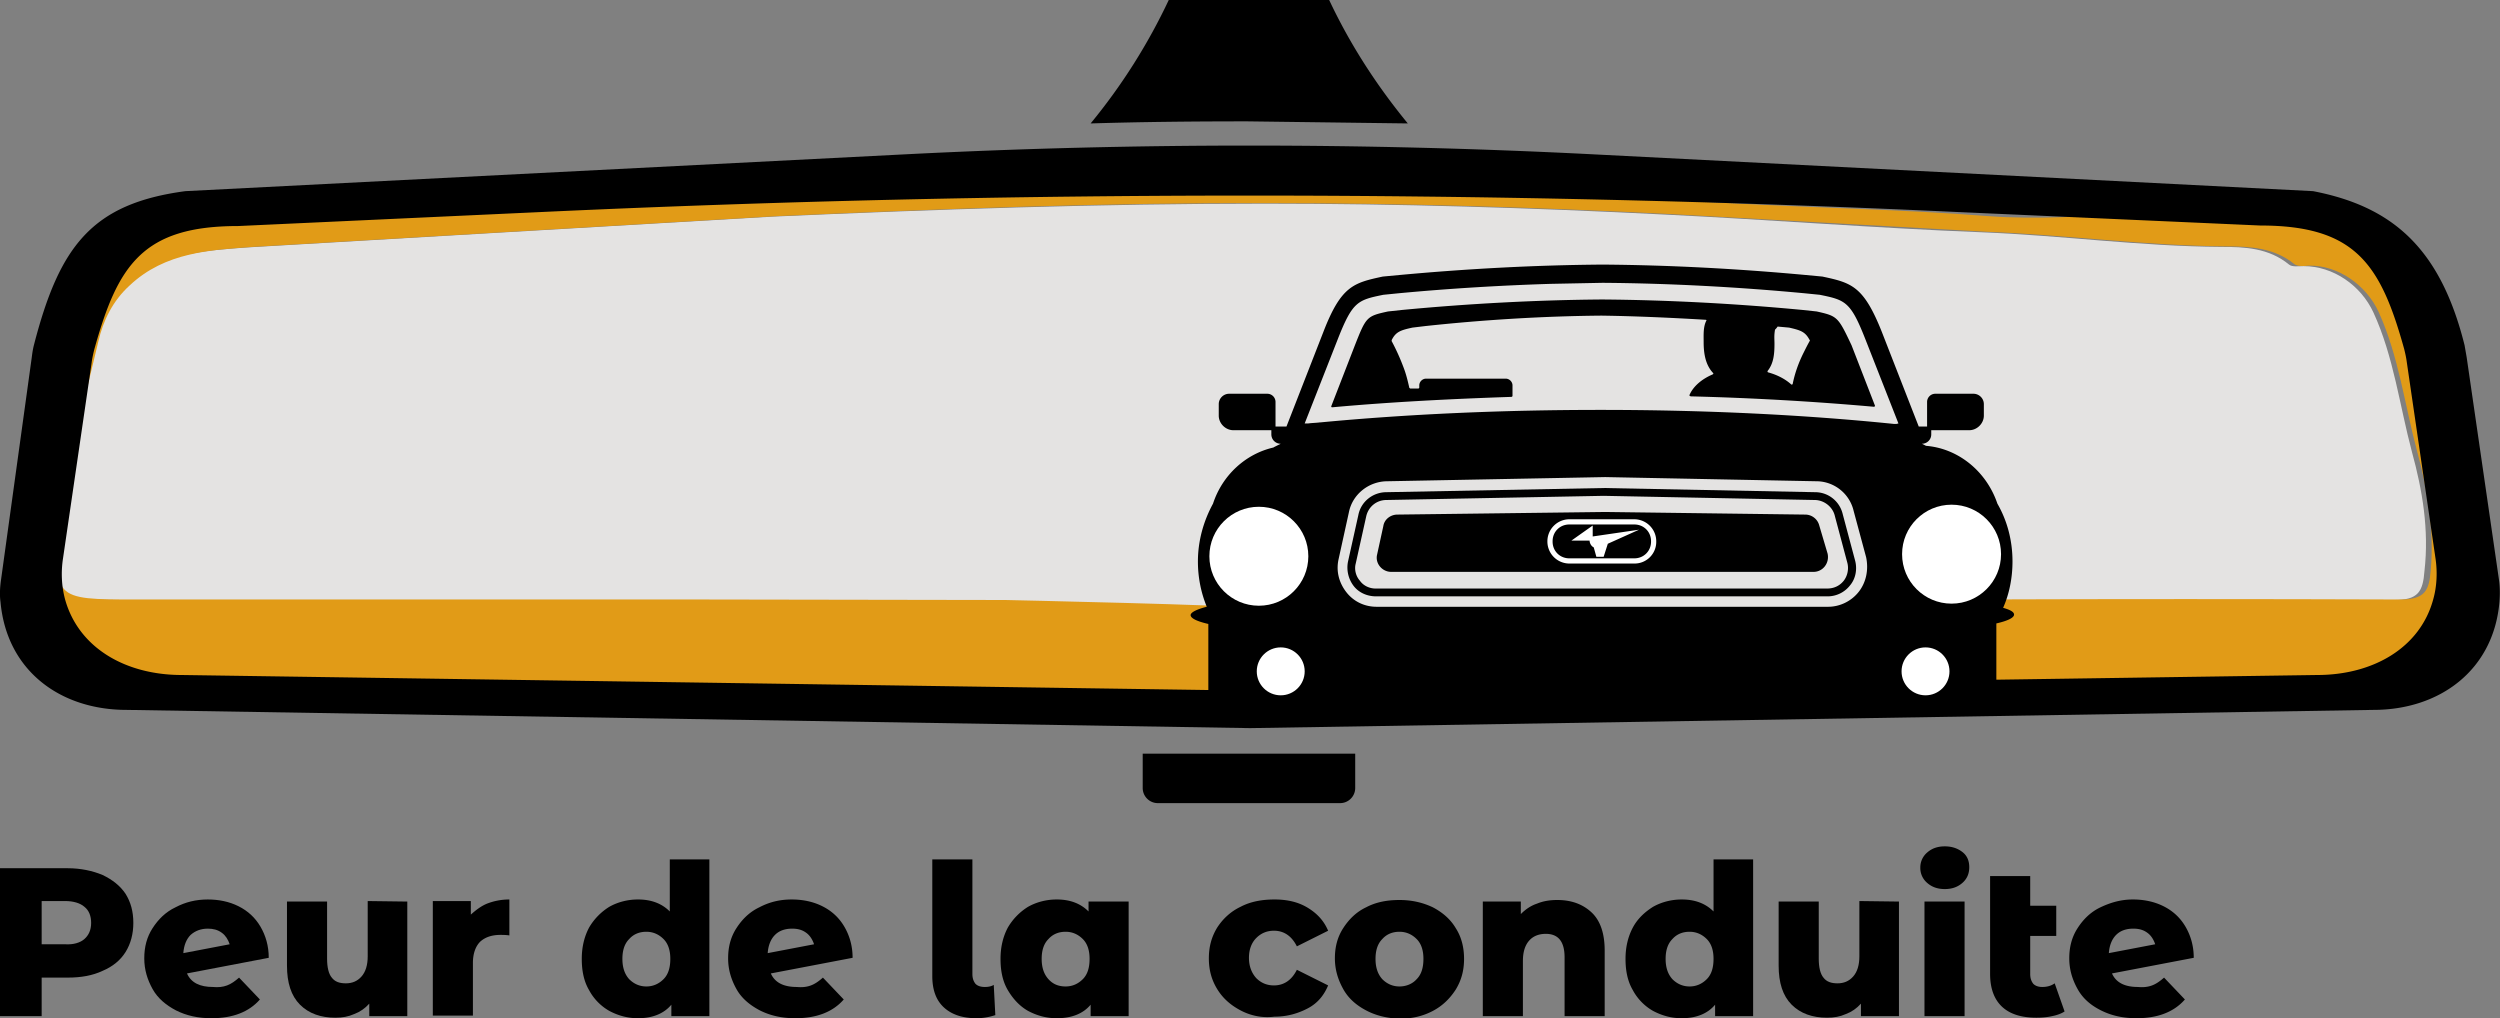 <svg xmlns="http://www.w3.org/2000/svg" viewBox="0 0 480 195.5" xmlns:v="https://vecta.io/nano"><rect x="0" y="0" width="480" height="195.5" fill="#808080" stroke="none"/><linearGradient  gradientUnits="userSpaceOnUse" x1="-404.424" y1="-228.537" x2="958.949" y2="324.977"><stop offset="0" stop-color="#f8ad19"/><stop offset=".626" stop-color="#f8ad19"/><stop offset="1" stop-color="#ffae04"/></linearGradient><path d="M343.1 130.8c-.1 1.6-1.4 2.6-3.3 2.6-1.7 0-2.8-1.1-2.8-2.9 0-1.9 1.1-3.3 3-3.3s3 1.2 3.1 3.6zm120-44c-2.4-9-3.5-18.3-7.4-26.8-2.4-5.2-7.7-8.9-13.4-8.9-1 0-2.2.2-2.8-.3-3.9-3.2-8.5-3.4-13.1-3.4-15.4-.1-30.6-2.2-45.9-2.8-20.3-.8-40.5-2.4-60.8-3.4-25.6-1.3-51.2-2.1-76.9-2.1-31.5 0-63.1 1.1-94.6 2.5L47.6 47.5c-8.1.6-16.9 1-23.7 7.4-3.2 3-5 6.8-6 10.7-2.7 11.1-5.7 22.2-7 33.6-1.9 16-1.7 16 14.2 16H133c16.1 0 56.5 8.4 72.6 8.4l163.9-2.2 11.5-1.6.2-3.7 78.5-.9c4.6 0 5.5-1.6 5.8-5.6.9-7.9-.4-15.5-2.4-22.8zm-247.6 40.4c1.9.4 2.9 1.5 2.8 3.4-.1 1.7-1.1 2.8-2.9 2.7-1.9-.1-3.2-1-3.2-3.1.1-1.8 1.4-2.8 3.3-3z" fill="#e4e3e2"/><path d="M469.9 104.8c-.6-14.5-.9-28.2-5-42.1-1.3-4.6-1.9-11.2-6.2-14-4.5-3-13.4-6.9-18.7-7.6-18.5-2.4-39.6 1.8-58.2.4-16.6-1.3-33.3-1.6-49.9-2.5-38.9-2.1-77.8-3.8-116.7-2.7-58.2 1.6-121.5-.1-179.5 5.2-14.5 1.3-16.2 10-19.9 24.7-2.8 11-5.6 22-6.9 33.2-2.2 20 .1 30.1 18.5 30.9l44.1 2.4c26.5.7 54.2-1.4 80.7-.8l44.2.7c2.1 0 94.4 5.3 95.4 2.8l66.1-1.9c1 .6 0-2.2 1.1-2.2l24.5-.6c21.5-.7 44 .7 65.4-.3 16.5-.8 21.6-9.2 21-25.6zm-3.2 4.7c-.3 4-1.2 5.6-5.8 5.6-27.5-.1-55-.1-82.5 0 1.3.5 2 1.1 2 1.6 0 3.8-31.7 6.8-70.7 6.8s-70.7-3-70.7-6.8c0-.5-46-1.5-46-1.5-19.7 0-39.3-.1-59-.1H26.1c-16 0-16.1 0-14.2-16 1.3-11.4 4.4-22.5 7-33.6.9-3.9 2.7-7.7 6-10.7 6.8-6.4 15.5-6.8 23.7-7.4l100.6-5.9c31.5-1.4 63-2.6 94.6-2.5 25.6 0 51.3.8 76.9 2.1l60.8 3.4c15.3.6 30.6 2.7 45.9 2.8 4.7 0 9.3.3 13.1 3.4.6.5 1.9.4 2.8.3 5.6-.1 11 3.7 13.4 8.9 3.9 8.6 5 17.9 7.4 26.8 2 7.4 3.3 15 2.6 22.8z" fill="#e19b17"/><path d="M473.6 68.6l-.4-2.3c-4.7-18.9-14.1-26.7-29.1-29.6l-138.8-7.1c-43.6-2.2-87.3-2.2-130.9 0L35.6 36.7c-18 2.4-24.2 10.6-29.1 29.6-.2.8-.3 1.5-.4 2.3L.2 111.3c-.2 1.4-.3 2.9-.1 4.3 1.2 13.2 11.5 20.7 24.2 20.7l215.7 3.5 215.7-3.5c12.7 0 23.1-7.6 24.2-20.8.1-1.4.1-2.8-.1-4.2l-6.2-42.7zm-28.7 61l-205 3-205-3c-10.8 0-19.8-5.2-22.4-14.5-.7-2.6-.8-5.3-.4-7.9l5.5-37.6c.1-.8.3-1.7.5-2.5 4.5-16.2 9.3-23.7 27.6-23.7l58.4-2.7a2928.82 2928.82 0 0 1 271.6 0l58.3 2.6c18.3 0 23.1 7.5 27.6 23.7.2.8.4 1.7.5 2.5l5.5 37.6c.4 2.6.3 5.4-.4 7.9-2.5 9.4-11.6 14.6-22.3 14.6zM255.2 0h-30.8a112.9 112.9 0 0 1-15 23.7c9.9-.3 19.9-.4 30.1-.4l30.8.4c-6-7.3-11.1-15.2-15.1-23.7zm2.1 154.2h-35c-1.6 0-2.9-1.3-2.9-2.9v-6.6h40.8v6.6c0 1.6-1.3 2.9-2.9 2.9zm96.5-55.5c-.6-2.5-2.8-4.2-5.3-4.2l-40.6-.8-41.7.8c-2.6 0-4.9 1.8-5.4 4.4l-2 9a5.84 5.84 0 0 0 1.1 4.6c1 1.3 2.6 2 4.3 2h86.7a5.45 5.45 0 0 0 4.3-2.1c1.1-1.3 1.4-3.1 1-4.7l-2.4-9zm-92.7 12.8c-.8-.9-1.1-2.2-.8-3.3l2-9c.4-1.9 2-3.2 3.9-3.2l41.7-.8 40.5.8c1.8 0 3.5 1.3 3.9 3.1l2.4 9c.3 1.2 0 2.5-.7 3.4-.8 1-1.9 1.5-3.2 1.5h-86.7c-1.1 0-2.3-.5-3-1.5z"/><path d="M369.1 132.6h14.2v-12.9c2.2-.5 3.4-1.1 3.4-1.7 0-.5-.7-.9-2.1-1.3 1.2-2.7 1.8-5.8 1.8-8.9 0-4-1-7.8-2.9-11.1-2.1-6.2-7.5-10.6-13.7-11.1l-.8-.4a1.79 1.79 0 0 0 1.8-1.8v-.8h7.3c1.5 0 2.8-1.3 2.8-2.8v-2.2c0-1.1-.9-2-2-2h-7.3a1.58 1.58 0 0 0-1.6 1.6v4.7h-1.6l-7.1-18.2c-3.5-8.8-5.8-9.4-11.4-10.6l-3.2-.3c-13-1.2-26-1.9-39-2-13 .1-26 .8-39 2l-3.2.3c-5.6 1.2-8 1.8-11.4 10.6L247 81.9h-2.1v-4.7a1.58 1.58 0 0 0-1.6-1.6H236c-1.1 0-2 .9-2 2v2.2c0 1.5 1.3 2.8 2.8 2.8h7.3v.8a1.79 1.79 0 0 0 1.8 1.8l-1.4.7h.1c-5.4 1.2-9.9 5.3-11.7 10.8-1.8 3.3-2.9 7.1-2.9 11.1 0 3.1.6 6 1.7 8.7-2 .5-3.1 1.1-3.1 1.6 0 .6 1.2 1.2 3.4 1.7v12.9h13.6l123.5-.1h0zm-12.2-19c-1.4 1.8-3.6 2.9-5.9 2.9h-86.7c-2.3 0-4.4-1-5.8-2.8s-2-4-1.5-6.3l2-9.1c.7-3.4 3.8-5.9 7.4-5.9l41.8-.8 40.5.8a7.37 7.37 0 0 1 7.2 5.7l2.4 8.9c.5 2.4 0 4.8-1.4 6.6zm7.2-32.2c-.1 0-.1 0 0 0h0-.4c-17.6-1.8-36.6-2.7-56.4-2.7-18.8 0-36.9.8-53.8 2.4h-.1c-.7.1-1.5.1-2.2.2h-.2-.2-.3l6.4-16.3c2.8-7.1 3.8-7.4 8.7-8.4l3-.3c9.6-.9 19.4-1.5 29.1-1.8l10-.2c12.9.1 25.9.8 38.7 2l3 .3c4.9 1 5.9 1.3 8.7 8.4l6.4 16.3-.4.1h0zm-14.8 19.5a2.79 2.79 0 0 0-2.7-2.1l-38.4-.5-39.9.5c-1.3 0-2.5.9-2.7 2.2l-1.2 5.5c-.4 1.7 1 3.3 2.7 3.3h81.1c1.8 0 3.1-1.7 2.7-3.5l-1.6-5.4z"/><path d="M313.8 108.2h-12.5a4.23 4.23 0 0 1-4.2-4.2v-.1a4.23 4.23 0 0 1 4.2-4.2h12.5a4.23 4.23 0 0 1 4.2 4.2v.1a4.16 4.16 0 0 1-4.2 4.2zm-12.5-7.5c-1.8 0-3.2 1.4-3.2 3.2v.1c0 1.8 1.4 3.2 3.2 3.2h12.5c1.8 0 3.2-1.4 3.2-3.2v-.1c0-1.8-1.4-3.2-3.2-3.2h-12.5zm4.7 4.4l.5 1.8h1.4l.8-2.5 6-2.7-8.9 1.3v-2.1l-4.1 2.9h3.5v.1c.1.6.4 1 .8 1.2z" fill="#fff"/><path d="M348.8 59.8h0l-2.8-.3c-12.7-1.2-25.7-1.9-38.4-2-12.7.1-25.6.8-38.3 2l-2.8.3h0c-4.1.9-4.2 1-6.4 6.6L255.6 78c0 .1 0 .2.2.2 11-1 22.5-1.6 34.4-2 .1 0 .2-.1.2-.2v-2c0-.7-.6-1.3-1.3-1.3h-15.3c-.7 0-1.3.6-1.3 1.3v.4c0 .1-.1.2-.2.2h-1.5c-.1 0-.1-.1-.2-.1-.3-1.3-.6-2.6-1.1-3.9a40.79 40.79 0 0 0-2.3-5.1v-.2c.8-1.6 1.7-1.9 4-2.4h0l2.5-.3c11.2-1.2 22.6-1.9 33.8-2 6.6.1 13.3.4 20 .8.1 0 .2.1.1.2-.6 1.2-.5 2.7-.5 4.1 0 2.3.4 4.4 1.8 5.9.1.1.1.2-.1.3-2.1.9-3.7 2.3-4.4 3.9-.1.1 0 .2.2.3 12.1.3 23.9 1 35.2 2 .1 0 .2-.1.2-.2l-4.5-11.6c-2.6-5.5-2.7-5.6-6.7-6.5zm-1.3 5.6c-.4.7-.8 1.5-1.2 2.3-1 2-1.7 4-2.1 6 0 .1-.2.2-.3.1-1.1-1-2.6-1.8-4.4-2.3-.1 0-.2-.2-.1-.3 1.1-1.4 1.3-3.1 1.3-5.2 0-.9-.1-1.5.1-2.7.2-.2.3-.3.5-.6l2.2.2h0c2.2.5 3.1.8 3.9 2.3.1.1.1.2.1.2z"/><g fill="#fff"><circle cx="245.9" cy="128.9" r="4.6"/><circle cx="369.7" cy="128.9" r="4.6"/><circle cx="241.7" cy="106.8" r="9.5"/><circle cx="374.7" cy="106.4" r="9.5"/></g><g enable-background="new"><path d="M19.7 168c1.9.9 3.4 2.1 4.4 3.6 1 1.6 1.5 3.4 1.5 5.6 0 2.1-.5 4-1.5 5.6s-2.5 2.8-4.4 3.6c-1.9.9-4.1 1.3-6.7 1.3H8v7.4H0v-28.4h13c2.5 0 4.8.5 6.7 1.3zm-3.5 12.3c.8-.7 1.3-1.7 1.3-3.1 0-1.3-.4-2.4-1.3-3.1-.8-.7-2.1-1.1-3.7-1.1H8v8.3h4.5c1.6.1 2.9-.3 3.7-1zm27.4 8.9c.8-.3 1.5-.8 2.3-1.5l4 4.2c-2.1 2.4-5.2 3.6-9.3 3.6-2.6 0-4.8-.5-6.8-1.5-1.9-1-3.5-2.3-4.5-4.1s-1.6-3.7-1.6-5.9.5-4.1 1.6-5.8 2.5-3.1 4.4-4c1.9-1 3.9-1.5 6.2-1.5 2.1 0 4.1.4 5.9 1.3s3.2 2.2 4.2 3.9 1.6 3.7 1.6 6l-15.7 3c.8 1.8 2.5 2.6 5 2.6 1 .1 1.9 0 2.7-.3zm-7-9.7c-.8.8-1.3 2-1.4 3.5l8.9-1.7c-.3-.9-.8-1.7-1.5-2.2-.8-.6-1.7-.8-2.7-.8-1.3 0-2.4.4-3.3 1.2z"/><use href="#C"/><path d="M93.5 173.5c1.3-.5 2.7-.8 4.3-.8v6.9c-.7-.1-1.3-.1-1.7-.1-1.6 0-2.9.4-3.9 1.3-.9.9-1.4 2.3-1.4 4.1V195h-7.7v-22h7.3v2.6c.9-.8 1.9-1.6 3.1-2.1zm42.7-8.5v30.1h-7.3v-2.2c-1.4 1.7-3.6 2.6-6.4 2.6-2 0-3.8-.5-5.5-1.4-1.6-.9-3-2.3-3.9-4-1-1.7-1.4-3.7-1.4-6s.5-4.3 1.4-6a11.5 11.5 0 0 1 3.9-4c1.6-.9 3.5-1.4 5.5-1.4 2.6 0 4.6.8 6.1 2.3v-10h7.6 0zm-8.8 23c.9-.9 1.3-2.2 1.3-3.9 0-1.6-.4-2.9-1.3-3.8s-2-1.4-3.3-1.4c-1.4 0-2.5.5-3.3 1.4-.9.9-1.3 2.2-1.3 3.8s.4 2.9 1.3 3.9c.9.9 2 1.4 3.3 1.4s2.4-.5 3.3-1.4zm28.3 1.2c.8-.3 1.5-.8 2.3-1.5l4 4.2c-2.1 2.4-5.2 3.6-9.3 3.6-2.6 0-4.8-.5-6.8-1.5-1.9-1-3.5-2.3-4.5-4.1s-1.6-3.7-1.6-5.9.5-4.1 1.6-5.8 2.5-3.1 4.4-4c1.9-1 3.9-1.5 6.2-1.5 2.1 0 4.1.4 5.9 1.3s3.2 2.2 4.2 3.9 1.6 3.7 1.6 6l-15.7 3c.8 1.8 2.5 2.6 5 2.6 1 .1 1.9 0 2.7-.3zm-6.9-9.7c-.8.8-1.3 2-1.4 3.5l8.9-1.7c-.3-.9-.8-1.7-1.5-2.2-.8-.6-1.7-.8-2.7-.8-1.4 0-2.5.4-3.3 1.2zm32.4 13.9c-1.5-1.4-2.2-3.4-2.2-6V165h7.7v22c0 .8.2 1.4.6 1.9.4.4 1 .6 1.8.6.6 0 1.2-.1 1.7-.4l.3 5.8c-1.2.4-2.4.6-3.6.6-2.7 0-4.8-.7-6.3-2.1zm35.5-20.3v22h-7.3v-2.2c-1.4 1.7-3.6 2.6-6.5 2.6-2 0-3.8-.5-5.5-1.4-1.6-.9-2.9-2.3-3.9-4s-1.4-3.7-1.4-6 .5-4.3 1.4-6a11.5 11.5 0 0 1 3.9-4c1.6-.9 3.5-1.4 5.5-1.4 2.6 0 4.6.8 6.1 2.3v-1.9h7.7 0zm-8.8 14.9c.9-.9 1.3-2.2 1.3-3.9 0-1.6-.4-2.9-1.3-3.8s-2-1.4-3.3-1.4c-1.4 0-2.5.5-3.3 1.4-.9.9-1.3 2.2-1.3 3.8s.4 2.9 1.3 3.9 2 1.4 3.3 1.4 2.4-.5 3.3-1.4zm30.3 6c-1.9-1-3.4-2.3-4.5-4.1s-1.6-3.7-1.6-5.9.5-4.1 1.6-5.9c1.1-1.7 2.6-3.1 4.5-4 1.9-1 4.1-1.4 6.5-1.4 2.5 0 4.6.5 6.4 1.6s3.1 2.5 3.9 4.4l-6 3c-1-2-2.5-3-4.4-3-1.4 0-2.5.5-3.4 1.4s-1.4 2.2-1.4 3.8.5 2.9 1.4 3.9c.9.9 2 1.4 3.4 1.4 1.9 0 3.4-1 4.4-3l6 3c-.8 1.9-2 3.4-3.9 4.4s-4 1.6-6.4 1.6c-2.4.3-4.6-.2-6.5-1.2zm24.1 0c-1.9-1-3.4-2.3-4.4-4.1s-1.6-3.7-1.6-5.9.5-4.1 1.6-5.8 2.5-3.1 4.4-4c1.9-1 4-1.4 6.4-1.4s4.5.5 6.4 1.4c1.9 1 3.4 2.3 4.4 4 1.1 1.7 1.6 3.7 1.6 5.9s-.5 4.1-1.6 5.9c-1.1 1.7-2.5 3.1-4.4 4.1s-4 1.5-6.4 1.5c-2.4-.1-4.5-.6-6.4-1.6zm9.7-6c.9-.9 1.3-2.2 1.3-3.9 0-1.6-.4-2.9-1.3-3.8s-2-1.4-3.3-1.4c-1.4 0-2.5.5-3.3 1.4-.9.9-1.3 2.2-1.3 3.8s.4 2.9 1.3 3.9c.9.9 2 1.4 3.3 1.4s2.5-.5 3.3-1.4zm33.6-12.8c1.7 1.6 2.5 4.1 2.5 7.3v12.6h-7.7v-11.3c0-3-1.2-4.5-3.6-4.5-1.3 0-2.4.4-3.2 1.3s-1.2 2.2-1.2 3.9v10.6h-7.7v-22h7.3v2.4c.9-.9 1.9-1.6 3.1-2 1.2-.5 2.5-.7 3.9-.7 2.7 0 4.9.8 6.6 2.4zm31-10.2v30.1h-7.3v-2.2c-1.4 1.7-3.6 2.6-6.4 2.6-2 0-3.8-.5-5.5-1.4-1.6-.9-3-2.3-3.9-4-1-1.7-1.4-3.7-1.4-6s.5-4.3 1.4-6 2.3-3 3.9-4c1.6-.9 3.5-1.4 5.5-1.4 2.6 0 4.6.8 6.1 2.3v-10h7.6 0zm-8.9 23c.9-.9 1.3-2.2 1.3-3.9 0-1.6-.4-2.9-1.3-3.8s-2-1.4-3.3-1.4c-1.4 0-2.5.5-3.3 1.4-.9.9-1.3 2.2-1.3 3.8s.4 2.9 1.3 3.9c.9.9 2 1.4 3.3 1.4s2.4-.5 3.3-1.4z"/><use href="#C" x="286.4"/><path d="M370 169.5a3.74 3.74 0 0 1-1.3-2.9 3.74 3.74 0 0 1 1.3-2.9c.9-.8 2-1.2 3.4-1.2s2.5.4 3.4 1.1 1.3 1.7 1.3 2.9-.4 2.2-1.3 3-2 1.2-3.4 1.2-2.5-.4-3.4-1.2zm-.5 3.6h7.7v22h-7.7v-22zm26.9 21.1c-.6.4-1.4.7-2.4.9-.9.2-1.9.3-3 .3-2.9 0-5.1-.7-6.6-2.1s-2.3-3.5-2.3-6.3v-18.8h7.7v5.7h5v5.8h-5v7.3c0 .8.2 1.4.6 1.9.4.4 1 .6 1.7.6.9 0 1.7-.2 2.4-.7l1.9 5.4zm16.8-5c.8-.3 1.5-.8 2.3-1.5l4 4.2c-2.1 2.4-5.2 3.6-9.3 3.6-2.6 0-4.8-.5-6.8-1.5s-3.5-2.3-4.5-4.1-1.6-3.7-1.6-5.9.5-4.1 1.6-5.8 2.5-3.1 4.4-4 3.9-1.5 6.2-1.5c2.1 0 4.1.4 5.9 1.3s3.2 2.2 4.2 3.9 1.6 3.7 1.6 6l-15.7 3c.8 1.8 2.5 2.6 5 2.6 1 .1 1.9 0 2.7-.3zm-6.9-9.7c-.8.8-1.3 2-1.4 3.5l8.9-1.7c-.3-.9-.8-1.7-1.5-2.2-.8-.6-1.7-.8-2.7-.8-1.4 0-2.5.4-3.3 1.2z"/></g><defs ><path id="C" d="M78.2 173.1v22h-7.3v-2.4c-.8.9-1.8 1.6-2.9 2-1.1.5-2.3.7-3.6.7-2.8 0-5.1-.8-6.8-2.5s-2.5-4.2-2.5-7.5v-12.3h7.7v11c0 1.6.3 2.9.9 3.6.6.8 1.5 1.1 2.7 1.1s2.2-.4 3-1.3 1.2-2.2 1.2-3.9V173l7.6.1h0z"/></defs></svg>